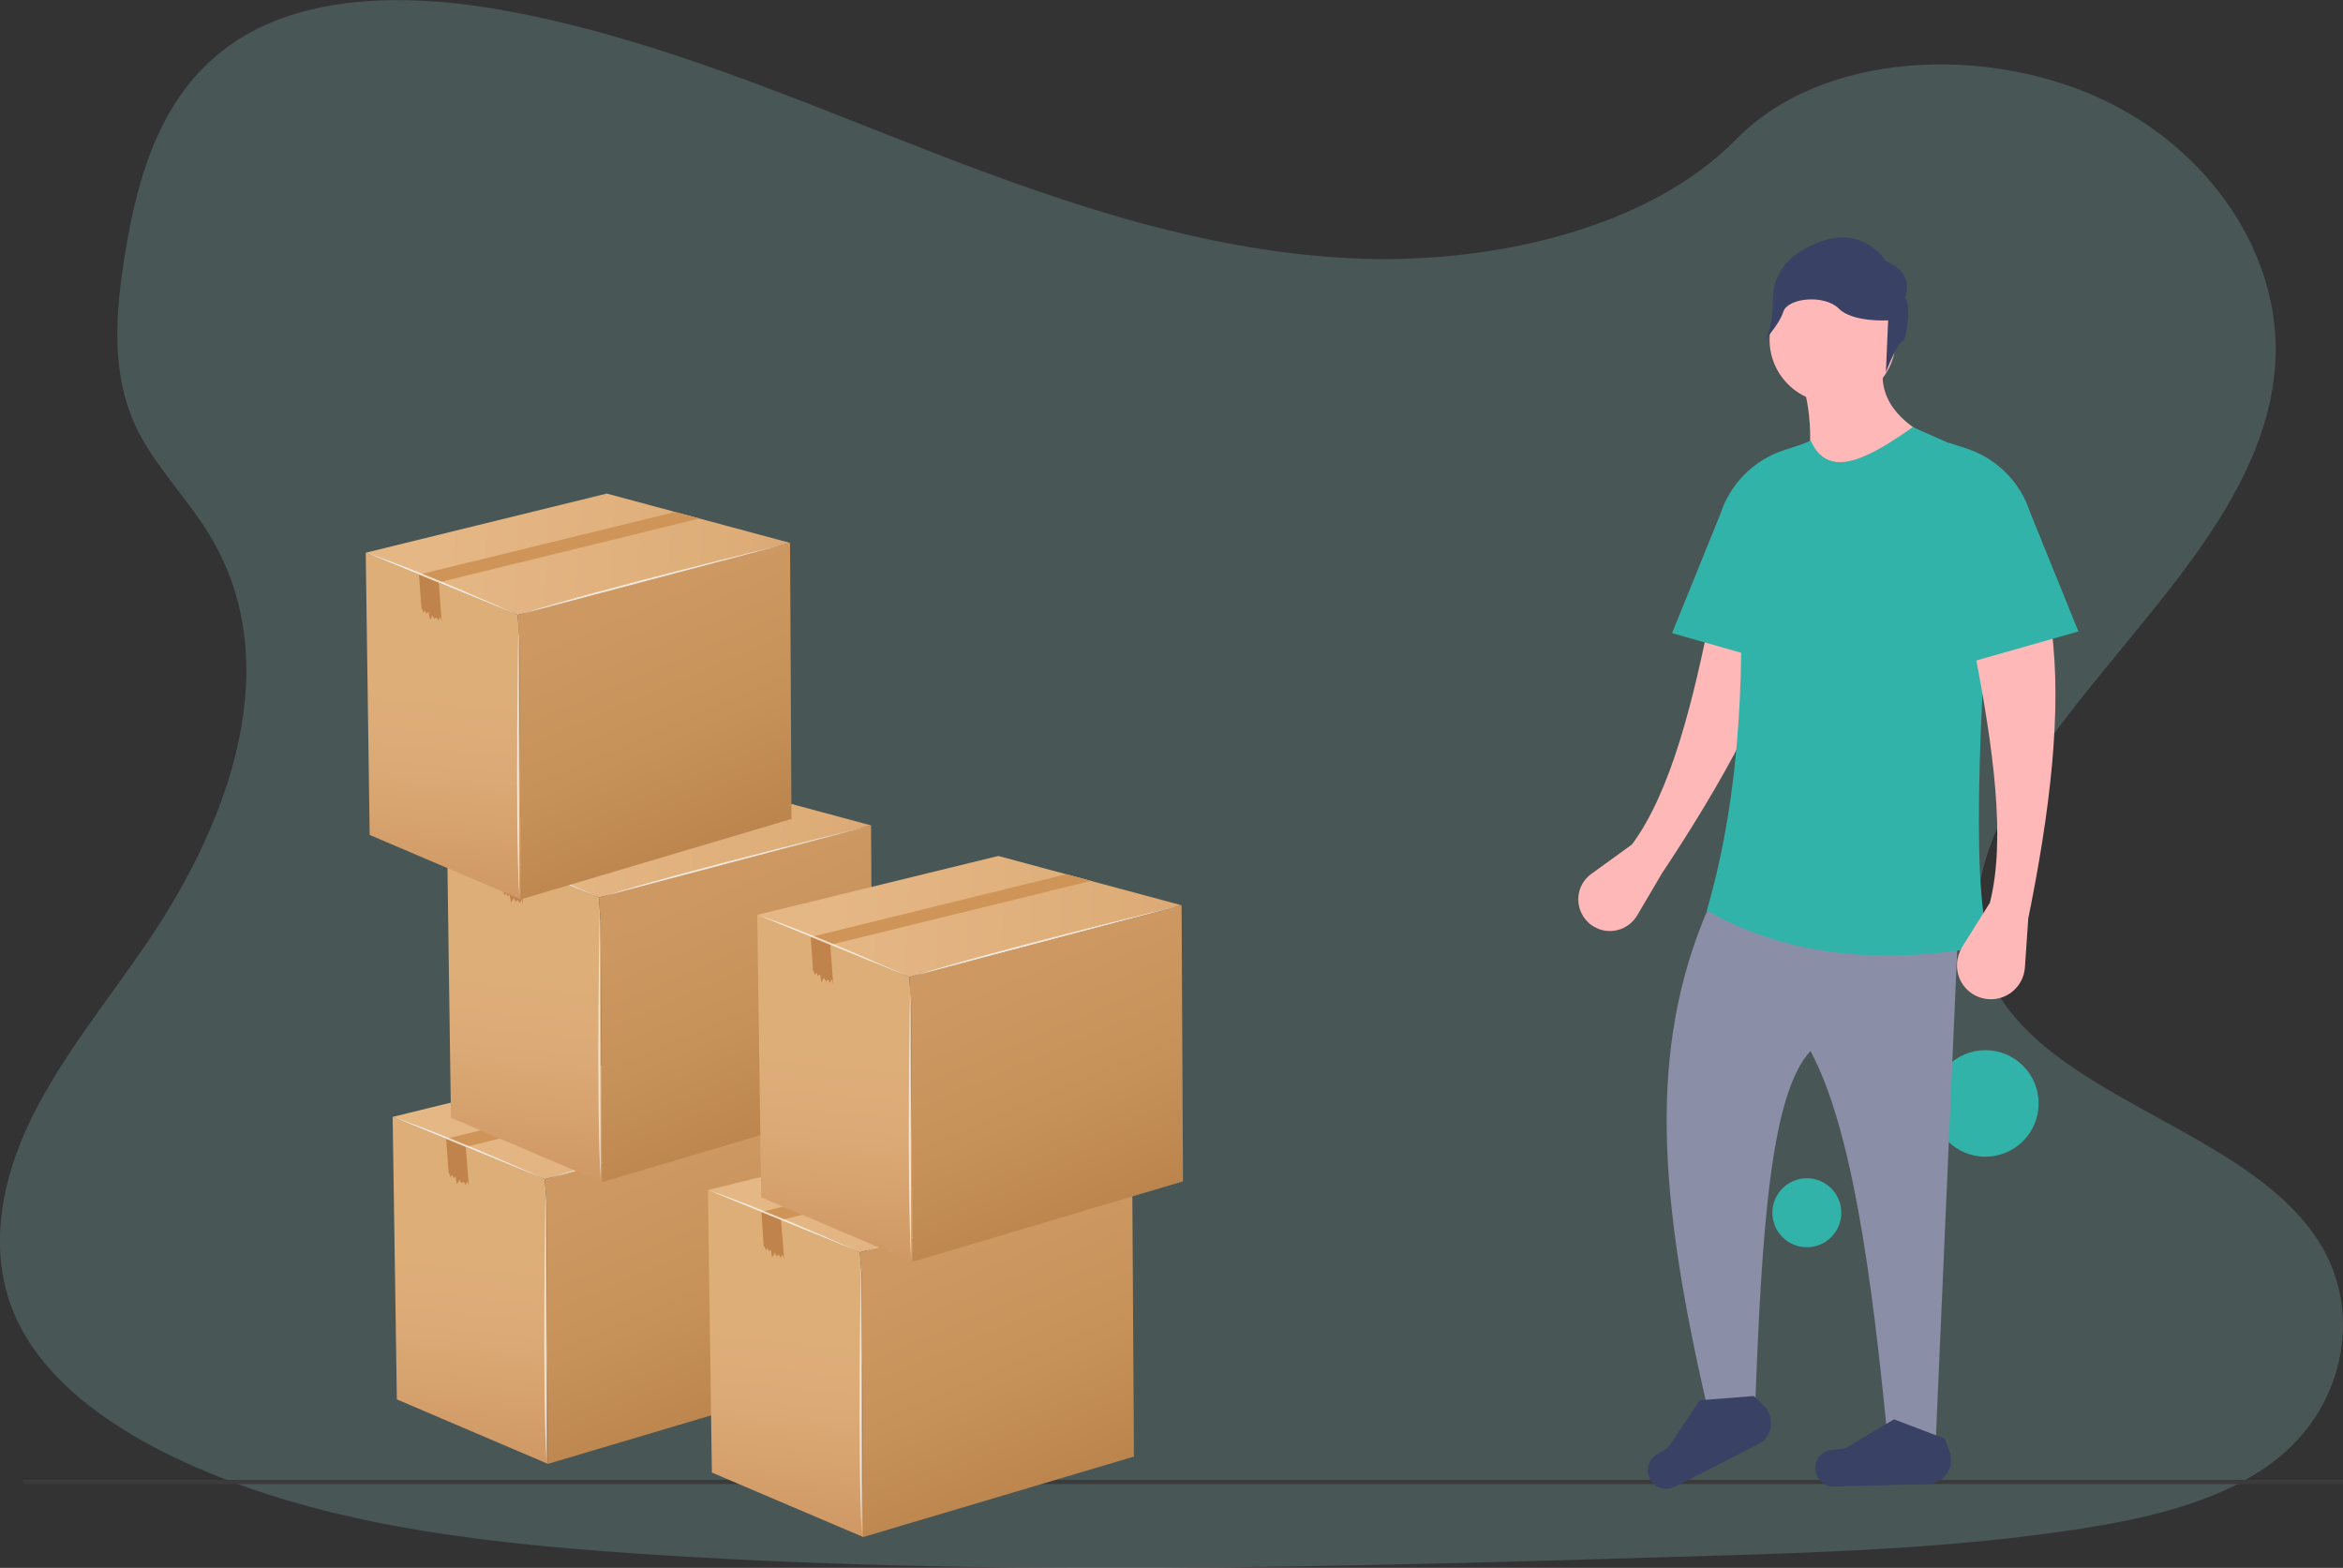 <?xml version="1.0" encoding="utf-8"?>
<!-- Generator: Adobe Illustrator 24.0.1, SVG Export Plug-In . SVG Version: 6.00 Build 0)  -->
<svg version="1.1" id="fe81b68b-c9de-476a-9f58-a3e8b1d65bc7"
	 xmlns="http://www.w3.org/2000/svg" xmlns:xlink="http://www.w3.org/1999/xlink" x="0px" y="0px" viewBox="0 0 836 559.4"
	 style="enable-background:new 0 0 836 559.4;" xml:space="preserve">
<rect x="0" y="0" width="836" height="559.4" fill="#333333" stroke="none"/>
<style type="text/css">
	.st0{opacity:0.2;fill:#9CE3DE;enable-background:new    ;}
	.st1{fill:#32B3AA;}
	.st2{fill:#3B3B3B;}
	.st3{fill:url(#SVGID_1_);}
	.st4{fill:url(#SVGID_2_);}
	.st5{fill:url(#SVGID_3_);}
	.st6{fill:#C0834B;}
	.st7{fill:#CF9558;}
	.st8{opacity:0.7;fill:#FFFFFF;enable-background:new    ;}
	.st9{fill:url(#SVGID_4_);}
	.st10{fill:url(#SVGID_5_);}
	.st11{fill:url(#SVGID_6_);}
	.st12{fill:url(#SVGID_7_);}
	.st13{fill:url(#SVGID_8_);}
	.st14{fill:url(#SVGID_9_);}
	.st15{fill:url(#SVGID_10_);}
	.st16{fill:url(#SVGID_11_);}
	.st17{fill:url(#SVGID_12_);}
	.st18{fill:url(#SVGID_13_);}
	.st19{fill:url(#SVGID_14_);}
	.st20{fill:url(#SVGID_15_);}
	.st21{fill:#FFB8B8;}
	.st22{fill:#8B8EA7;}
	.st23{fill:#394165;enable-background:new    ;}
</style>
<path class="st0" d="M485.7,92.3c-53.6-1.9-104.6-19.2-153.4-38.1S235.3,14.3,183,4.3c-33.6-6.5-72.1-7.4-99.2,10.6
	C57.7,32.3,49.3,62.2,44.7,90c-3.4,20.9-5.4,42.9,3.9,62.5c6.5,13.6,18,25,26,38.1c27.7,45.3,8.1,101.2-21.9,145.4
	c-14.1,20.8-30.4,40.6-41.3,62.6C0.5,420.7-4.5,446,5,468.6c9.4,22.4,31.9,39.1,56.2,50.9c49.4,24,107.7,30.8,164.5,34.7
	c125.7,8.6,252.1,4.9,378.2,1.1c46.7-1.4,93.5-2.8,139.4-10c25.5-4,51.8-10.4,70.3-25.7c23.5-19.5,29.3-52.5,13.6-76.9
	c-26.4-41-99.4-51.2-117.8-95.1c-10.2-24.2,0.3-51.2,15-73.6c31.7-48.2,84.7-90.4,87.5-145.5c1.9-37.8-23.6-75.7-63-93.6
	c-41.3-18.8-98.7-16.4-129.2,14.6C588.3,81.6,533.1,93.9,485.7,92.3L485.7,92.3z"/>
<circle class="st1" cx="708.4" cy="393.7" r="19"/>
<circle class="st1" cx="644.7" cy="432.7" r="12.3"/>
<g>
	<path class="st2" d="M8.3,528H836v1.5H8.3V528z"/>
</g>
<g>
	<g>
		<g>
			
				<linearGradient id="SVGID_1_" gradientUnits="userSpaceOnUse" x1="158.745" y1="-78.981" x2="345.651" y2="-75.749" gradientTransform="matrix(0.997 7.250000e-02 5.310000e-02 -0.731 -13.101 325.648)">
				<stop  offset="0.137" style="stop-color:#E5B785"/>
				<stop  offset="0.663" style="stop-color:#DEAE79"/>
				<stop  offset="0.799" style="stop-color:#DBA975"/>
				<stop  offset="0.953" style="stop-color:#D29C67"/>
				<stop  offset="1" style="stop-color:#CE9662"/>
			</linearGradient>
			<polygon class="st3" points="291.5,395 226.1,377.4 140.1,398.5 194.4,420.7 			"/>
			
				<linearGradient id="SVGID_2_" gradientUnits="userSpaceOnUse" x1="191.863" y1="-112.909" x2="185.78" y2="-302.937" gradientTransform="matrix(0.997 7.250000e-02 5.310000e-02 -0.731 -13.101 325.648)">
				<stop  offset="0.186" style="stop-color:#DEAE79"/>
				<stop  offset="0.401" style="stop-color:#DBA975"/>
				<stop  offset="0.638" style="stop-color:#D29C68"/>
				<stop  offset="0.718" style="stop-color:#CE9662"/>
			</linearGradient>
			<polygon class="st4" points="195,429.4 194.4,420.7 140.1,398.5 140.1,398.9 141.6,499.3 195.5,522.3 			"/>
			
				<linearGradient id="SVGID_3_" gradientUnits="userSpaceOnUse" x1="215.688" y1="-85.234" x2="344.224" y2="-266.583" gradientTransform="matrix(0.997 7.250000e-02 5.310000e-02 -0.731 -13.101 325.648)">
				<stop  offset="0.153" style="stop-color:#CE9862"/>
				<stop  offset="0.429" style="stop-color:#C7915A"/>
				<stop  offset="0.848" style="stop-color:#B47C45"/>
				<stop  offset="1" style="stop-color:#AC733C"/>
			</linearGradient>
			<polygon class="st5" points="291.5,395.4 291.5,395 194.4,420.7 195,429.4 195.5,522.3 292.1,493.6 			"/>
		</g>
		<polygon class="st6" points="166.2,409.2 166.2,409.2 166.2,409.2 159.2,406.3 159.2,406.7 160.1,418.7 160.2,418.5 160.8,420 
			161.4,419.1 161.8,420.4 162.5,419.7 163,422.6 164,420.9 164.6,422.2 165.4,421.6 166.1,422.8 166.8,421.5 167.3,423.2 
			166.2,409.6 		"/>
		<polygon class="st7" points="250.4,384 159.2,406.3 159.2,406.3 159.2,406.3 159.2,406.3 159.2,406.3 166.2,409.2 166.2,409.2 
			259.2,386.4 		"/>
	</g>
	<path class="st8" d="M140.1,398.5l54.2,22.2C194.4,420.7,161.3,405.6,140.1,398.5z"/>
	<path class="st8" d="M196,420.3l94.5-25C290.6,395.3,222.3,411.8,196,420.3z"/>
	<path class="st8" d="M195,521.4l-0.3-97.8C194.7,423.6,193.4,493.9,195,521.4z"/>
</g>
<g>
	<g>
		<g>
			
				<linearGradient id="SVGID_4_" gradientUnits="userSpaceOnUse" x1="170.739" y1="59.674" x2="357.646" y2="62.906" gradientTransform="matrix(0.997 7.250000e-02 5.310000e-02 -0.731 -13.101 325.648)">
				<stop  offset="0.137" style="stop-color:#E5B785"/>
				<stop  offset="0.663" style="stop-color:#DEAE79"/>
				<stop  offset="0.799" style="stop-color:#DBA975"/>
				<stop  offset="0.953" style="stop-color:#D29C67"/>
				<stop  offset="1" style="stop-color:#CE9662"/>
			</linearGradient>
			<polygon class="st9" points="310.8,294.5 245.5,276.9 159.5,298 213.7,320.2 			"/>
			
				<linearGradient id="SVGID_5_" gradientUnits="userSpaceOnUse" x1="203.881" y1="25.735" x2="197.798" y2="-164.292" gradientTransform="matrix(0.997 7.250000e-02 5.310000e-02 -0.731 -13.101 325.648)">
				<stop  offset="0.186" style="stop-color:#DEAE79"/>
				<stop  offset="0.401" style="stop-color:#DBA975"/>
				<stop  offset="0.638" style="stop-color:#D29C68"/>
				<stop  offset="0.718" style="stop-color:#CE9662"/>
			</linearGradient>
			<polygon class="st10" points="214.3,328.9 213.7,320.2 159.5,298 159.5,298.4 160.9,398.8 214.8,421.8 			"/>
			
				<linearGradient id="SVGID_6_" gradientUnits="userSpaceOnUse" x1="227.669" y1="53.4" x2="356.205" y2="-127.949" gradientTransform="matrix(0.997 7.250000e-02 5.310000e-02 -0.731 -13.101 325.648)">
				<stop  offset="0.153" style="stop-color:#CE9862"/>
				<stop  offset="0.429" style="stop-color:#C7915A"/>
				<stop  offset="0.848" style="stop-color:#B47C45"/>
				<stop  offset="1" style="stop-color:#AC733C"/>
			</linearGradient>
			<polygon class="st11" points="310.8,294.9 310.8,294.5 213.7,320.2 214.3,328.9 214.8,421.8 311.4,393.1 			"/>
		</g>
		<polygon class="st6" points="185.6,308.7 185.5,308.7 185.5,308.7 178.5,305.9 178.5,306.2 179.4,318.2 179.5,318 180.1,319.5 
			180.7,318.6 181.1,319.9 181.8,319.2 182.4,322.1 183.3,320.4 184,321.7 184.8,321.1 185.4,322.3 186.1,321 186.6,322.7 
			185.6,309.1 		"/>
		<polygon class="st7" points="269.7,283.5 178.5,305.8 178.5,305.8 178.5,305.8 178.5,305.9 178.5,305.9 185.5,308.7 185.5,308.7 
			278.6,285.9 		"/>
	</g>
	<path class="st8" d="M159.5,298l54.2,22.2C213.7,320.2,180.7,305.1,159.5,298z"/>
	<path class="st8" d="M215.4,319.8l94.5-25C309.9,294.8,241.6,311.3,215.4,319.8z"/>
	<path class="st8" d="M214.3,420.9l-0.3-97.8C214,323.1,212.7,393.4,214.3,420.9z"/>
</g>
<g>
	<g>
		<g>
			
				<linearGradient id="SVGID_7_" gradientUnits="userSpaceOnUse" x1="272.806" y1="-103.371" x2="459.713" y2="-100.14" gradientTransform="matrix(0.997 7.250000e-02 5.310000e-02 -0.731 -13.101 325.648)">
				<stop  offset="0.137" style="stop-color:#E5B785"/>
				<stop  offset="0.663" style="stop-color:#DEAE79"/>
				<stop  offset="0.799" style="stop-color:#DBA975"/>
				<stop  offset="0.953" style="stop-color:#D29C67"/>
				<stop  offset="1" style="stop-color:#CE9662"/>
			</linearGradient>
			<polygon class="st12" points="404,421.1 338.6,403.5 252.6,424.6 306.8,446.8 			"/>
			
				<linearGradient id="SVGID_8_" gradientUnits="userSpaceOnUse" x1="305.954" y1="-137.283" x2="299.872" y2="-327.31" gradientTransform="matrix(0.997 7.250000e-02 5.310000e-02 -0.731 -13.101 325.648)">
				<stop  offset="0.186" style="stop-color:#DEAE79"/>
				<stop  offset="0.401" style="stop-color:#DBA975"/>
				<stop  offset="0.638" style="stop-color:#D29C68"/>
				<stop  offset="0.718" style="stop-color:#CE9662"/>
			</linearGradient>
			<polygon class="st13" points="307.5,455.5 306.8,446.8 252.6,424.6 252.6,425 254,525.4 308,548.4 			"/>
			
				<linearGradient id="SVGID_9_" gradientUnits="userSpaceOnUse" x1="329.763" y1="-109.597" x2="458.3" y2="-290.946" gradientTransform="matrix(0.997 7.250000e-02 5.310000e-02 -0.731 -13.101 325.648)">
				<stop  offset="0.153" style="stop-color:#CE9862"/>
				<stop  offset="0.429" style="stop-color:#C7915A"/>
				<stop  offset="0.848" style="stop-color:#B47C45"/>
				<stop  offset="1" style="stop-color:#AC733C"/>
			</linearGradient>
			<polygon class="st14" points="404,421.5 404,421.1 306.8,446.8 307.5,455.5 308,548.4 404.6,519.7 			"/>
		</g>
		<polygon class="st6" points="278.7,435.3 278.7,435.3 278.7,435.3 271.7,432.4 271.7,432.8 272.5,444.8 272.7,444.6 273.3,446.1 
			273.8,445.2 274.3,446.5 275,445.8 275.5,448.7 276.5,447 277.1,448.3 277.9,447.6 278.5,448.8 279.2,447.6 279.8,449.3 
			278.7,435.6 		"/>
		<polygon class="st7" points="362.9,410.1 271.7,432.4 271.7,432.4 271.7,432.4 271.7,432.4 271.7,432.4 278.7,435.3 278.7,435.3 
			371.7,412.4 		"/>
	</g>
	<path class="st8" d="M252.6,424.6l54.2,22.2C306.8,446.8,273.8,431.7,252.6,424.6z"/>
	<path class="st8" d="M308.5,446.4l94.5-25C403,421.4,334.7,437.9,308.5,446.4z"/>
	<path class="st8" d="M307.5,547.5l-0.3-97.8C307.2,449.7,305.9,519.9,307.5,547.5z"/>
</g>
<g>
	<g>
		<g>
			
				<linearGradient id="SVGID_10_" gradientUnits="userSpaceOnUse" x1="283.234" y1="31.914" x2="470.141" y2="35.145" gradientTransform="matrix(0.997 7.250000e-02 5.310000e-02 -0.731 -13.101 325.648)">
				<stop  offset="0.137" style="stop-color:#E5B785"/>
				<stop  offset="0.663" style="stop-color:#DEAE79"/>
				<stop  offset="0.799" style="stop-color:#DBA975"/>
				<stop  offset="0.953" style="stop-color:#D29C67"/>
				<stop  offset="1" style="stop-color:#CE9662"/>
			</linearGradient>
			<polygon class="st15" points="421.6,323 356.2,305.4 270.2,326.4 324.4,348.6 			"/>
			
				<linearGradient id="SVGID_11_" gradientUnits="userSpaceOnUse" x1="316.393" y1="-1.966" x2="310.311" y2="-191.993" gradientTransform="matrix(0.997 7.250000e-02 5.310000e-02 -0.731 -13.101 325.648)">
				<stop  offset="0.186" style="stop-color:#DEAE79"/>
				<stop  offset="0.401" style="stop-color:#DBA975"/>
				<stop  offset="0.638" style="stop-color:#D29C68"/>
				<stop  offset="0.718" style="stop-color:#CE9662"/>
			</linearGradient>
			<polygon class="st16" points="325.1,357.3 324.4,348.6 270.2,326.4 270.2,326.8 271.6,427.2 325.6,450.2 			"/>
			
				<linearGradient id="SVGID_12_" gradientUnits="userSpaceOnUse" x1="340.187" y1="25.717" x2="468.723" y2="-155.632" gradientTransform="matrix(0.997 7.250000e-02 5.310000e-02 -0.731 -13.101 325.648)">
				<stop  offset="0.153" style="stop-color:#CE9862"/>
				<stop  offset="0.429" style="stop-color:#C7915A"/>
				<stop  offset="0.848" style="stop-color:#B47C45"/>
				<stop  offset="1" style="stop-color:#AC733C"/>
			</linearGradient>
			<polygon class="st17" points="421.6,323.3 421.6,323 324.4,348.6 325.1,357.3 325.6,450.2 422.1,421.5 			"/>
		</g>
		<polygon class="st6" points="296.3,337.1 296.3,337.1 296.2,337.1 289.3,334.3 289.3,334.6 290.1,346.6 290.3,346.4 290.8,347.9 
			291.4,347 291.8,348.3 292.6,347.6 293.1,350.5 294,348.8 294.7,350.1 295.5,349.5 296.1,350.7 296.8,349.4 297.3,351.1 
			296.3,337.5 		"/>
		<polygon class="st7" points="380.5,311.9 289.3,334.3 289.3,334.3 289.3,334.3 289.2,334.3 289.3,334.3 296.2,337.1 296.3,337.1 
			389.3,314.3 		"/>
	</g>
	<path class="st8" d="M270.2,326.4l54.2,22.2C324.4,348.6,291.4,333.5,270.2,326.4z"/>
	<path class="st8" d="M326.1,348.2l94.5-25C420.6,323.2,352.3,339.7,326.1,348.2z"/>
	<path class="st8" d="M325.1,449.3l-0.3-97.8C324.7,351.5,323.5,421.8,325.1,449.3z"/>
</g>
<g>
	<g>
		<g>
			
				<linearGradient id="SVGID_13_" gradientUnits="userSpaceOnUse" x1="134.524" y1="193.957" x2="321.43" y2="197.189" gradientTransform="matrix(0.997 7.250000e-02 5.310000e-02 -0.731 -13.101 325.648)">
				<stop  offset="0.137" style="stop-color:#E5B785"/>
				<stop  offset="0.663" style="stop-color:#DEAE79"/>
				<stop  offset="0.799" style="stop-color:#DBA975"/>
				<stop  offset="0.953" style="stop-color:#D29C67"/>
				<stop  offset="1" style="stop-color:#CE9662"/>
			</linearGradient>
			<polygon class="st18" points="281.9,193.7 216.5,176.1 130.5,197.2 184.7,219.4 			"/>
			
				<linearGradient id="SVGID_14_" gradientUnits="userSpaceOnUse" x1="167.654" y1="160.122" x2="161.571" y2="-29.907" gradientTransform="matrix(0.997 7.250000e-02 5.310000e-02 -0.731 -13.101 325.648)">
				<stop  offset="0.186" style="stop-color:#DEAE79"/>
				<stop  offset="0.401" style="stop-color:#DBA975"/>
				<stop  offset="0.638" style="stop-color:#D29C68"/>
				<stop  offset="0.718" style="stop-color:#CE9662"/>
			</linearGradient>
			<polygon class="st19" points="185.3,228 184.7,219.4 130.5,197.2 130.5,197.5 131.9,297.9 185.8,320.9 			"/>
			
				<linearGradient id="SVGID_15_" gradientUnits="userSpaceOnUse" x1="191.463" y1="187.794" x2="319.999" y2="6.445" gradientTransform="matrix(0.997 7.250000e-02 5.310000e-02 -0.731 -13.101 325.648)">
				<stop  offset="0.153" style="stop-color:#CE9862"/>
				<stop  offset="0.429" style="stop-color:#C7915A"/>
				<stop  offset="0.848" style="stop-color:#B47C45"/>
				<stop  offset="1" style="stop-color:#AC733C"/>
			</linearGradient>
			<polygon class="st20" points="281.9,194 281.9,193.7 184.7,219.4 185.3,228 185.8,320.9 282.4,292.2 			"/>
		</g>
		<polygon class="st6" points="156.6,207.9 156.5,207.8 156.5,207.8 149.5,205 149.5,205.3 150.4,217.3 150.5,217.1 151.1,218.6 
			151.7,217.8 152.1,219 152.9,218.3 153.4,221.2 154.3,219.6 155,220.9 155.8,220.2 156.4,221.4 157.1,220.1 157.6,221.8 
			156.6,208.2 		"/>
		<polygon class="st7" points="240.8,182.7 149.5,205 149.5,205 149.5,205 149.5,205 149.5,205 156.5,207.8 156.5,207.8 249.6,185 
					"/>
	</g>
	<path class="st8" d="M130.5,197.2l54.2,22.2C184.7,219.4,151.7,204.2,130.5,197.2z"/>
	<path class="st8" d="M186.4,219l94.5-25C280.9,194,212.6,210.4,186.4,219z"/>
	<path class="st8" d="M185.3,320l-0.3-97.8C185,222.2,183.7,292.5,185.3,320z"/>
</g>
<g>
	<path class="st21" d="M593,311.6l-8.9,15.1c-3.2,5.3-10.1,7.1-15.4,3.9c-0.9-0.5-1.7-1.1-2.4-1.9l0,0c-4.3-4.5-4.2-11.6,0.3-15.9
		c0.4-0.4,0.8-0.7,1.2-1l14.5-10.5c13.9-18.8,21.9-50.9,28.7-85.5l28.3,3.3C632.1,247.5,614.7,278.9,593,311.6z"/>
	<path class="st1" d="M596.6,225.9l46.1,13.1v-80.4l-6.1,2c-10.8,3.5-19.3,12-22.8,22.9L596.6,225.9z"/>
	<path class="st22" d="M690.7,513.9l-17.2-0.7c-5.6-58.1-12.8-110.8-27.5-138.2c-14.2,15.2-17.4,63.2-19.8,128.5h-16.7
		c-17.5-75.3-21.9-128.7,0-179.4H699L690.7,513.9z"/>
	<path class="st23" d="M627.3,515.3l-29.8,15.2c-3.2,1.6-7.2,0.4-8.8-2.9c-0.1-0.1-0.1-0.2-0.2-0.4l0,0c-1.3-3-0.2-6.5,2.6-8.2
		l4.1-2.5l11.3-16.9l19.3-1.5l3.5,3.4c3.4,3.3,3.5,8.7,0.3,12.1C628.9,514.3,628.1,514.8,627.3,515.3z"/>
	<path class="st23" d="M687.9,529.5l-33.5,0.9c-3.6,0.1-6.6-2.8-6.7-6.4c0-0.1,0-0.3,0-0.4l0,0c0.1-3.3,2.6-6,5.9-6.3l4.7-0.5
		l17.5-10.4l18.1,6.9l1.7,4.6c1.7,4.4-0.5,9.3-5,11C689.8,529.3,688.9,529.5,687.9,529.5z"/>
	<circle class="st21" cx="653.9" cy="121.2" r="22.5"/>
	<path class="st21" d="M690.7,157.2L644,175.1c2.7-14.7,2.8-28.5-1.7-40.9l29.9-5.2C669.6,141.9,677.4,150.7,690.7,157.2z"/>
	<path class="st1" d="M710,337.3c-41.1,7.8-74.3,2.8-101-12.4c12.4-42.7,14.1-89.9,10.9-139.2c-0.7-10.1,5.2-19.5,14.5-23.5l11.7-5
		c6.3,14.4,20.9,6.1,36.4-4.8l19.2,8.5c6.2,2.8,10.1,9.1,9.7,15.9C707.5,242.3,702.4,312.6,710,337.3z"/>
	<path class="st21" d="M723.7,327.7l-1.2,17.5c-0.5,6.7-6.2,11.7-12.9,11.3l0,0c-6.7-0.4-11.8-6.2-11.3-12.9c0.1-2,0.8-3.9,1.8-5.7
		l9.9-15.8c5.8-22.7,1.2-55.4-5.5-90l27.5-7.6C735.8,253.6,731.5,289.3,723.7,327.7z"/>
	<path class="st23" d="M679.6,106.6c0,0,4.2-9.2-6.7-13.4c0,0-9.2-15.1-27.7-5c0,0-12.6,5-12.6,18.5s-4.2,16-4.2,16
		s6.3-6.4,7.9-11.5c1.7-5,14.7-6.2,19.8-1.1c5,5,17.6,4.2,17.6,4.2l-0.8,18.5c0,0,4.2-10.9,5.9-10.9
		C680.4,121.8,682.1,106.6,679.6,106.6z"/>
	<path class="st1" d="M741.6,225.3l-46.1,13.1V158l6.1,2c10.8,3.5,19.3,12,22.8,22.9L741.6,225.3z"/>
</g>
</svg>
